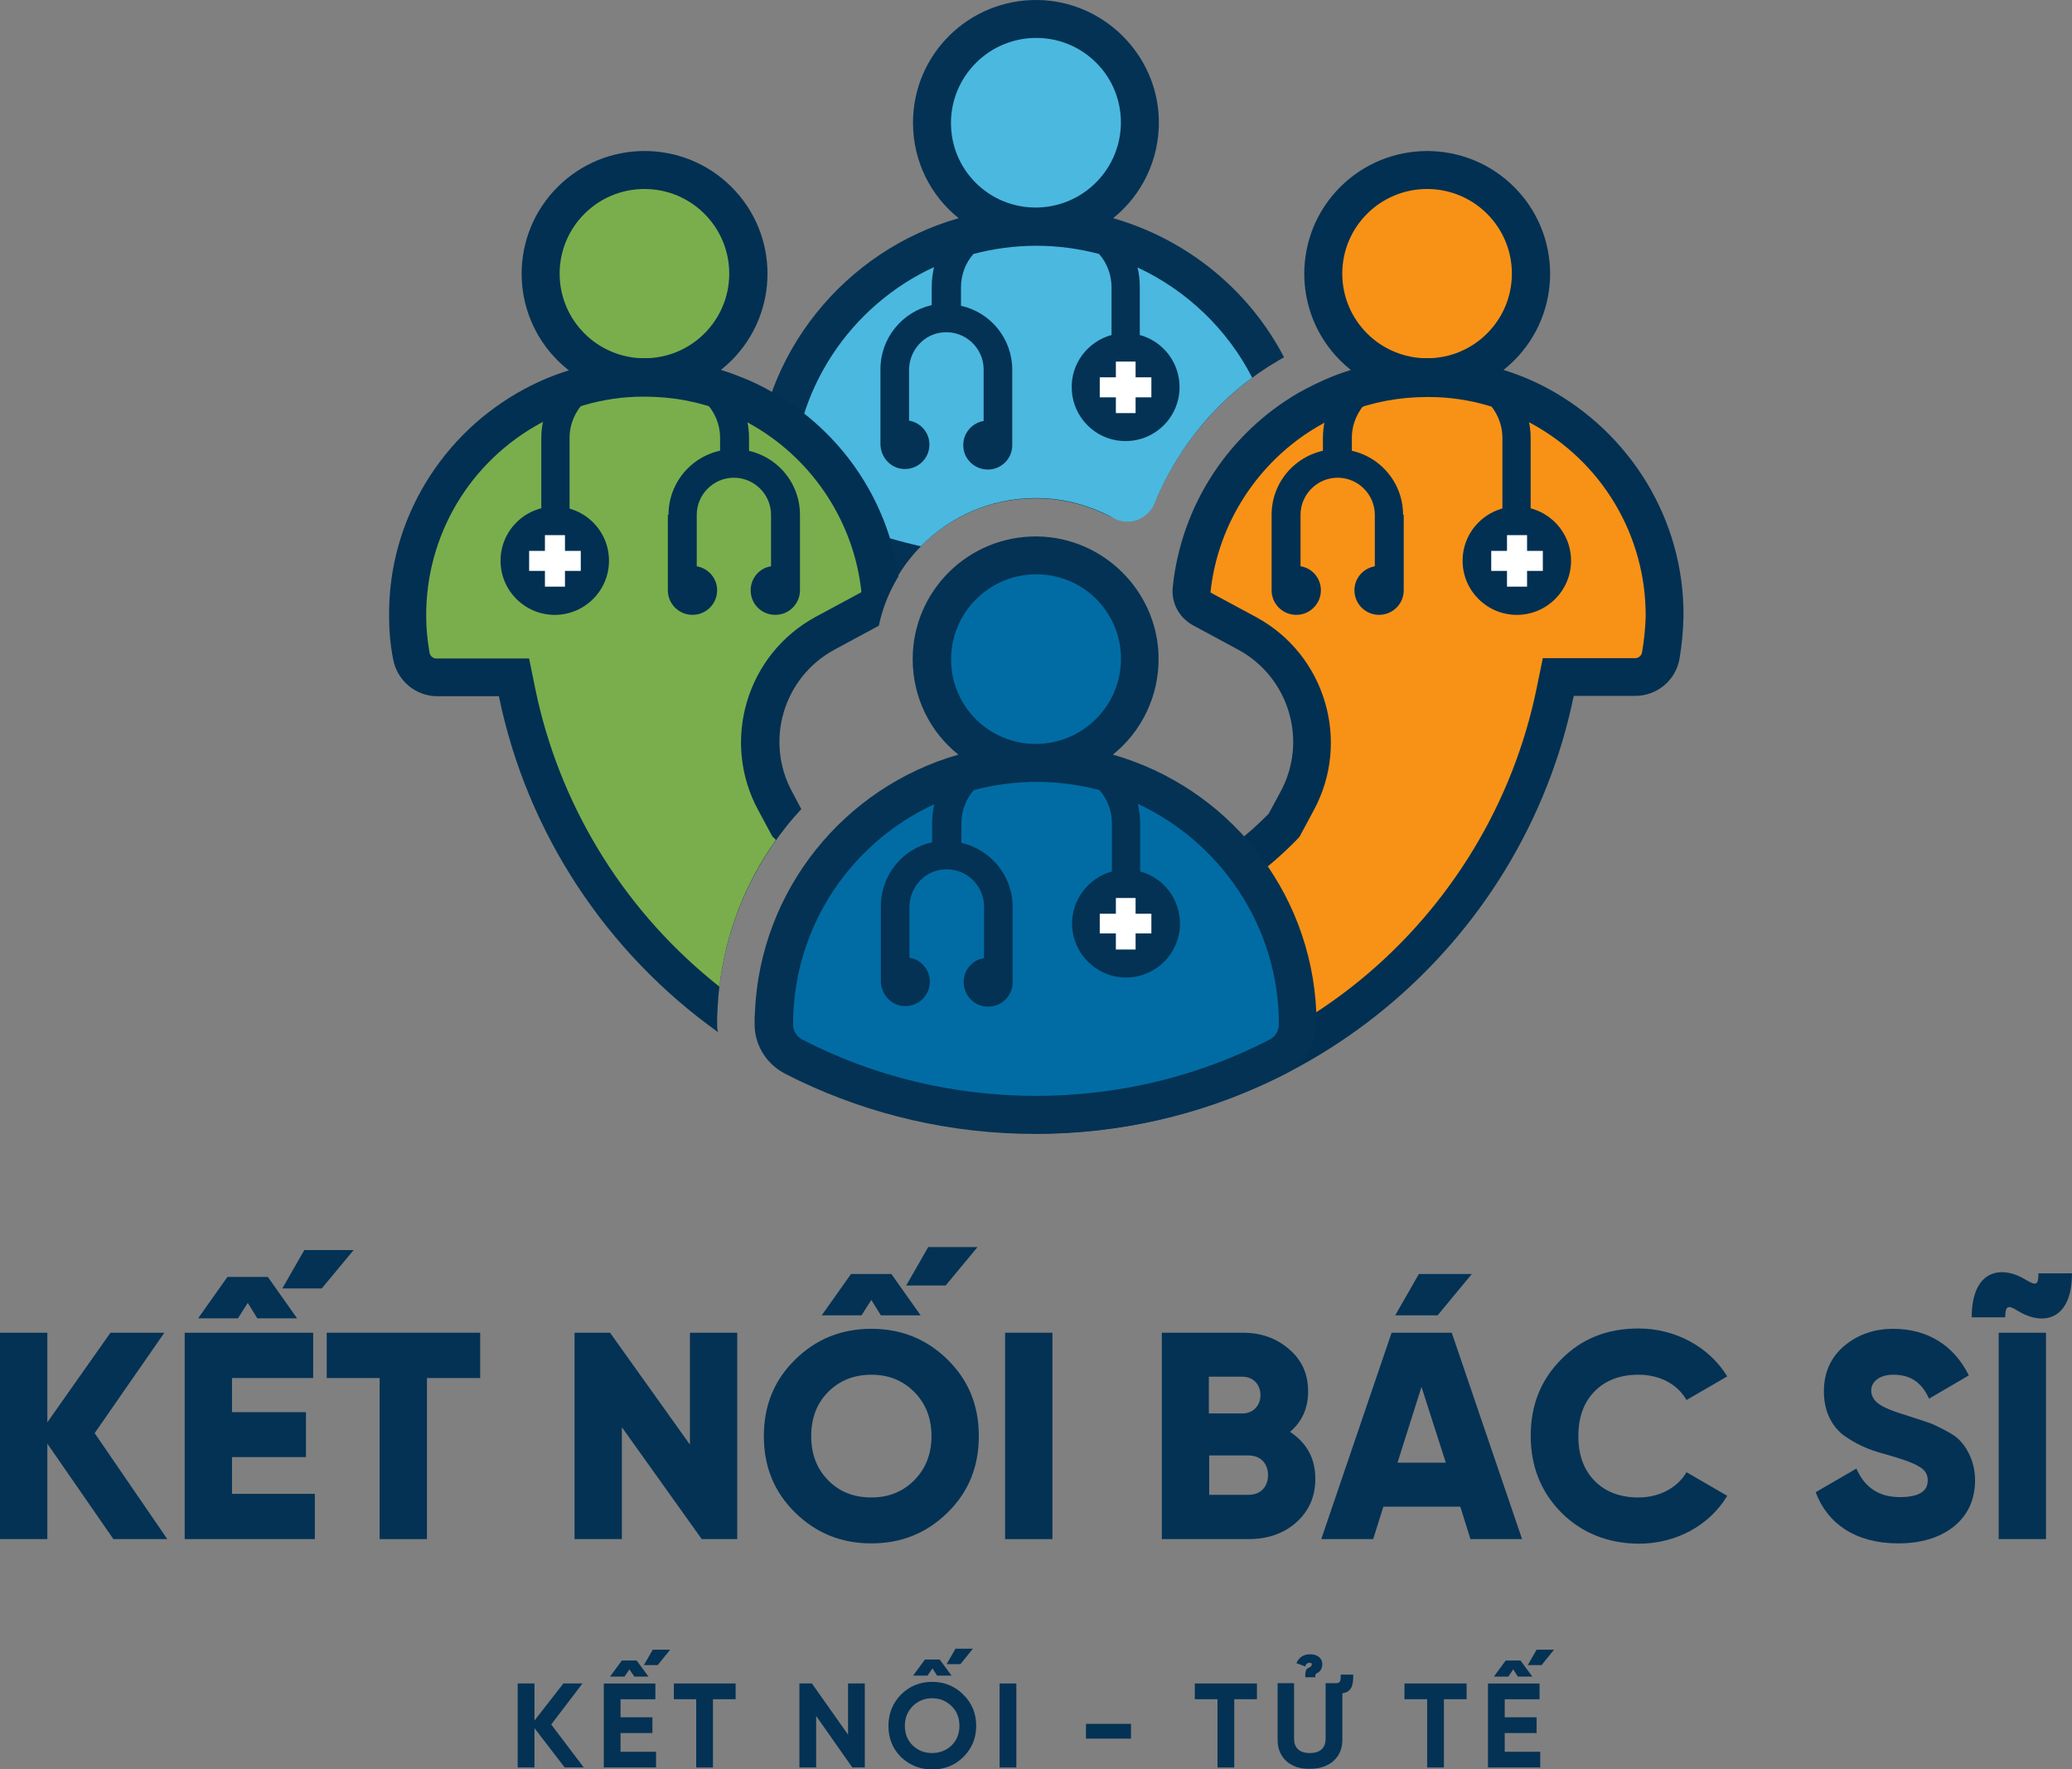 <svg width="82" height="70" viewBox="0 0 82 70" fill="none" xmlns="http://www.w3.org/2000/svg">
<rect x="0" y="0" width="82" height="70" fill="#808080" stroke="none"/>
<g clip-path="url(#clip0_534_1413)">
<path d="M59.921 14.265C61.821 12.369 61.821 9.294 59.921 7.398C58.022 5.502 54.941 5.502 53.041 7.398C51.142 9.294 51.142 12.369 53.041 14.265C54.941 16.161 58.022 16.161 59.921 14.265Z" fill="#023052"/>
<path d="M56.477 14.176C58.331 14.176 59.833 12.677 59.833 10.827C59.833 8.977 58.331 7.478 56.477 7.478C54.624 7.478 53.121 8.977 53.121 10.827C53.121 12.677 54.624 14.176 56.477 14.176Z" fill="#F89216"/>
<path d="M61.279 15.384C60.654 15.046 59.991 14.774 59.302 14.579C58.43 14.332 57.507 14.19 56.57 14.177C55.23 14.164 53.956 14.423 52.772 14.878C52.291 15.072 51.835 15.293 51.393 15.54C48.661 17.124 46.749 19.954 46.411 23.238C46.346 23.861 46.671 24.446 47.218 24.744L49 25.705C51.016 26.795 51.77 29.314 50.678 31.326L50.209 32.196C47.868 34.585 44.603 36.065 41 36.065V36.999V37.558V43.361V43.659V44.854C51.497 44.854 60.251 37.415 62.281 27.535H64.713C65.584 27.535 66.326 26.912 66.469 26.055C66.56 25.523 66.612 24.965 66.625 24.407C66.664 20.525 64.479 17.124 61.279 15.384Z" fill="#023052"/>
<path d="M64.985 25.809C64.959 25.951 64.842 26.042 64.712 26.042H61.057L60.809 27.25C59.886 31.741 57.428 35.818 53.864 38.752C50.638 41.4 46.657 42.997 42.508 43.309V37.493C45.838 37.155 48.908 35.675 51.288 33.26L51.431 33.105L51.99 32.066C53.473 29.327 52.446 25.899 49.714 24.419L47.932 23.459C47.906 23.446 47.906 23.433 47.906 23.433C48.192 20.72 49.779 18.266 52.147 16.877C52.524 16.656 52.914 16.462 53.317 16.306C54.332 15.903 55.385 15.709 56.491 15.709H56.556C57.349 15.709 58.13 15.825 58.884 16.046C59.47 16.215 60.029 16.448 60.562 16.734C63.411 18.266 65.154 21.213 65.128 24.419C65.115 24.874 65.063 25.341 64.985 25.809Z" fill="#F89216"/>
<path d="M60.029 24.329C61.214 24.329 62.175 23.369 62.175 22.186C62.175 21.003 61.214 20.044 60.029 20.044C58.844 20.044 57.883 21.003 57.883 22.186C57.883 23.369 58.844 24.329 60.029 24.329Z" fill="#023052"/>
<path d="M55.527 20.369C55.527 18.941 54.37 17.773 52.926 17.773C51.495 17.773 50.324 18.928 50.324 20.369V23.186C50.324 23.186 50.324 23.303 50.324 23.355C50.324 23.887 50.754 24.328 51.3 24.328C51.833 24.328 52.275 23.9 52.275 23.355C52.275 22.875 51.924 22.472 51.469 22.407V20.369C51.469 19.564 52.132 18.902 52.939 18.902C53.745 18.902 54.409 19.564 54.409 20.369V22.407C53.953 22.485 53.602 22.875 53.602 23.355C53.602 23.887 54.031 24.328 54.578 24.328C55.111 24.328 55.553 23.9 55.553 23.355C55.553 23.303 55.553 23.186 55.553 23.186V20.369H55.527Z" fill="#023052"/>
<path d="M53.5 18.578V17.331C53.5 16.215 54.411 15.306 55.529 15.306H57.428C58.547 15.306 59.458 16.215 59.458 17.331V20.045C59.458 20.188 59.445 20.33 59.406 20.473L60.42 21.044C60.524 20.733 60.576 20.395 60.576 20.045V17.331C60.576 15.592 59.158 14.177 57.415 14.177H55.516C53.773 14.177 52.355 15.592 52.355 17.331V18.565L53.5 18.578Z" fill="#023052"/>
<path d="M61.058 21.797H60.434V21.174H59.64V21.797H59.016V22.589H59.64V23.212H60.434V22.589H61.058V21.797Z" fill="white"/>
<path d="M52.093 40.05C51.885 35.195 48.555 31.145 44.042 29.859C45.173 28.951 45.889 27.535 45.85 25.952C45.785 23.368 43.651 21.265 41.063 21.226C38.344 21.187 36.12 23.368 36.12 26.081C36.12 27.613 36.822 28.977 37.928 29.859C33.427 31.145 30.084 35.195 29.876 40.05C29.863 40.206 29.863 40.362 29.863 40.531C29.863 41.349 30.332 42.102 31.06 42.478C31.242 42.569 31.437 42.673 31.632 42.764C34.468 44.114 37.629 44.867 40.972 44.867C44.315 44.867 47.489 44.114 50.311 42.764C50.506 42.673 50.688 42.582 50.884 42.478C51.612 42.102 52.08 41.349 52.08 40.531C52.106 40.362 52.106 40.206 52.093 40.05Z" fill="#043254"/>
<path d="M43.374 28.448C44.69 27.135 44.694 25.01 43.383 23.702C42.073 22.394 39.944 22.398 38.628 23.711C37.313 25.024 37.309 27.149 38.619 28.457C39.93 29.765 42.059 29.761 43.374 28.448Z" fill="#016CA4"/>
<path d="M44.053 8.633C45.185 7.724 45.9 6.309 45.861 4.726C45.796 2.142 43.663 0.039 41.075 2.53187e-05C38.356 -0.039 36.132 2.142 36.132 4.855C36.132 6.387 36.834 7.75 37.94 8.633C33.439 9.918 30.096 13.969 29.888 18.824C29.875 18.98 29.875 19.136 29.875 19.305C29.875 20.122 30.343 20.875 31.072 21.252C31.254 21.343 31.449 21.447 31.644 21.538C32.854 22.122 34.129 22.589 35.455 22.927C36.548 21.005 38.616 19.72 40.983 19.72C41.023 19.72 41.048 19.72 41.088 19.72C42.063 19.733 43.013 19.98 43.871 20.408C44.587 20.771 45.458 20.46 45.77 19.72C46.746 17.461 48.437 15.514 50.609 14.255C50.674 14.216 50.752 14.177 50.817 14.138C49.438 11.489 46.993 9.477 44.053 8.633Z" fill="#043254"/>
<path d="M43.371 7.224C44.687 5.91 44.69 3.785 43.379 2.478C42.067 1.17 39.938 1.175 38.623 2.489C37.308 3.803 37.305 5.928 38.616 7.235C39.927 8.542 42.056 8.537 43.371 7.224Z" fill="#4BB8DF"/>
<path d="M45.566 14.93H44.941V14.307H44.161V14.93H43.523V15.722H44.161V16.345H44.941V15.722H45.566V14.93Z" fill="white"/>
<path d="M28.949 14.263C30.849 12.367 30.849 9.293 28.949 7.397C27.049 5.501 23.969 5.501 22.069 7.397C20.169 9.293 20.169 12.367 22.069 14.263C23.969 16.159 27.049 16.159 28.949 14.263Z" fill="#023052"/>
<path d="M25.504 14.176C27.358 14.176 28.86 12.677 28.86 10.827C28.86 8.977 27.358 7.478 25.504 7.478C23.651 7.478 22.148 8.977 22.148 10.827C22.148 12.677 23.651 14.176 25.504 14.176Z" fill="#7AAE4C"/>
<path d="M31.761 19.915C33.244 20.681 34.818 21.252 36.444 21.615C37.602 20.434 39.215 19.707 40.984 19.707C41.023 19.707 41.049 19.707 41.088 19.707C42.141 19.72 43.156 20.006 44.066 20.499C44.665 20.836 45.419 20.564 45.693 19.915C46.499 17.954 47.826 16.215 49.556 14.943C48.58 13.034 46.967 11.489 45.016 10.581C45.081 10.827 45.107 11.087 45.107 11.359V13.255C46.018 13.502 46.681 14.332 46.681 15.319C46.681 16.552 45.64 17.526 44.405 17.448C43.325 17.383 42.467 16.5 42.415 15.423C42.362 14.384 43.052 13.514 43.989 13.255V11.372C43.989 10.866 43.806 10.399 43.494 10.048C42.701 9.84 41.868 9.724 41.01 9.724C40.151 9.724 39.319 9.84 38.525 10.048C38.213 10.399 38.031 10.866 38.031 11.372V12.099C39.202 12.359 40.06 13.398 40.06 14.631V17.448C40.06 17.448 40.06 17.565 40.06 17.617C40.06 18.162 39.605 18.604 39.046 18.578C38.538 18.552 38.122 18.136 38.122 17.63C38.109 17.137 38.473 16.734 38.928 16.656V14.618C38.928 13.761 38.187 13.073 37.316 13.151C36.548 13.216 35.976 13.878 35.976 14.644V16.643C36.431 16.721 36.782 17.11 36.782 17.591C36.782 18.162 36.288 18.616 35.703 18.552C35.208 18.5 34.844 18.058 34.844 17.565V17.422V14.605C34.844 13.372 35.716 12.333 36.873 12.073V11.346C36.873 11.074 36.912 10.814 36.964 10.568C33.673 12.086 31.371 15.423 31.371 19.279C31.384 19.564 31.54 19.798 31.761 19.915Z" fill="#4BB8DF"/>
<path d="M28.381 40.53C28.381 40.362 28.381 40.18 28.394 39.985C28.511 37.298 29.461 34.779 31.139 32.676C31.321 32.442 31.516 32.235 31.711 32.014L31.347 31.326C30.254 29.314 31.009 26.795 33.025 25.705L34.781 24.757C34.924 24.056 35.197 23.394 35.561 22.797C35.106 19.694 33.233 17.058 30.631 15.553C30.189 15.293 29.734 15.072 29.253 14.89C28.082 14.423 26.794 14.177 25.454 14.19C24.505 14.202 23.581 14.332 22.723 14.592C22.033 14.787 21.37 15.059 20.745 15.397C17.533 17.123 15.347 20.538 15.399 24.419C15.399 24.978 15.451 25.536 15.555 26.068C15.711 26.925 16.44 27.548 17.311 27.548H19.744C20.863 33.001 24.036 37.713 28.42 40.842C28.381 40.738 28.381 40.634 28.381 40.53Z" fill="#023052"/>
<path d="M30.708 33.234L30.564 33.092L30.005 32.053C28.522 29.314 29.55 25.886 32.282 24.406L34.063 23.446C34.09 23.433 34.09 23.42 34.09 23.42C33.803 20.706 32.217 18.253 29.849 16.864C29.472 16.643 29.082 16.448 28.678 16.293C27.664 15.89 26.61 15.695 25.505 15.695H25.439C24.646 15.695 23.866 15.812 23.111 16.033C22.526 16.202 21.966 16.435 21.433 16.721C18.584 18.253 16.841 21.2 16.867 24.406C16.867 24.874 16.919 25.354 16.998 25.821C17.024 25.964 17.141 26.055 17.271 26.055H20.939L21.186 27.262C22.11 31.754 24.568 35.831 28.132 38.765C28.236 38.856 28.353 38.946 28.47 39.037C28.717 36.921 29.485 34.948 30.708 33.234Z" fill="#7AAE4C"/>
<path d="M21.955 24.329C23.14 24.329 24.101 23.369 24.101 22.186C24.101 21.003 23.14 20.044 21.955 20.044C20.77 20.044 19.809 21.003 19.809 22.186C19.809 23.369 20.77 24.329 21.955 24.329Z" fill="#023052"/>
<path d="M26.456 20.369C26.456 18.941 27.613 17.773 29.057 17.773C30.488 17.773 31.659 18.928 31.659 20.369V23.186C31.659 23.186 31.659 23.303 31.659 23.355C31.659 23.887 31.23 24.328 30.683 24.328C30.137 24.328 29.708 23.9 29.708 23.355C29.708 22.875 30.059 22.472 30.514 22.407V20.369C30.514 19.564 29.851 18.902 29.044 18.902C28.238 18.902 27.574 19.564 27.574 20.369V22.407C28.03 22.485 28.381 22.875 28.381 23.355C28.381 23.887 27.952 24.328 27.405 24.328C26.872 24.328 26.43 23.9 26.43 23.355C26.43 23.303 26.43 23.186 26.43 23.186V20.369H26.456Z" fill="#023052"/>
<path d="M28.498 18.578V17.331C28.498 16.215 27.587 15.306 26.469 15.306H24.57C23.451 15.306 22.541 16.215 22.541 17.331V20.045C22.541 20.188 22.553 20.33 22.593 20.473L21.578 21.044C21.474 20.733 21.422 20.395 21.422 20.045V17.331C21.422 15.592 22.84 14.177 24.583 14.177H26.482C28.225 14.177 29.643 15.592 29.643 17.331V18.565L28.498 18.578Z" fill="#023052"/>
<path d="M22.984 21.797H22.359V21.174H21.566V21.797H20.941V22.589H21.566V23.212H22.359V22.589H22.984V21.797Z" fill="white"/>
<path d="M50.612 40.53C50.612 40.79 50.469 41.024 50.235 41.141C47.412 42.594 44.264 43.361 40.999 43.361C37.734 43.361 34.587 42.594 31.764 41.141C31.53 41.024 31.387 40.79 31.387 40.53C31.387 36.675 33.676 33.338 36.98 31.819C36.915 32.066 36.889 32.326 36.889 32.598V33.325C35.718 33.585 34.86 34.623 34.86 35.857V38.674V38.817C34.86 39.31 35.224 39.751 35.718 39.803C36.304 39.868 36.798 39.414 36.798 38.843C36.798 38.362 36.447 37.96 35.991 37.895V35.896C35.991 35.13 36.564 34.468 37.331 34.403C38.203 34.325 38.944 35.013 38.944 35.87V37.908C38.476 37.986 38.125 38.388 38.138 38.882C38.151 39.388 38.554 39.816 39.061 39.829C39.62 39.855 40.076 39.414 40.076 38.869C40.076 38.817 40.076 38.7 40.076 38.7V35.883C40.076 34.649 39.204 33.611 38.047 33.351V32.585C38.047 32.079 38.229 31.612 38.541 31.261C39.334 31.053 40.167 30.936 41.025 30.936C41.884 30.936 42.716 31.053 43.51 31.261C43.822 31.612 44.004 32.079 44.004 32.585V34.481C43.068 34.74 42.378 35.623 42.43 36.649C42.482 37.726 43.354 38.609 44.42 38.674C45.669 38.752 46.697 37.765 46.697 36.545C46.697 35.558 46.033 34.727 45.123 34.481V32.585C45.123 32.313 45.084 32.053 45.032 31.806C48.31 33.338 50.612 36.662 50.612 40.53Z" fill="#016CA4"/>
<path d="M45.566 36.155H44.941V35.532H44.161V36.155H43.523V36.934H44.161V37.57H44.941V36.934H45.566V36.155Z" fill="white"/>
<path d="M23.103 69.935H22.348L21.152 68.377V69.935H20.488V66.611H21.152V68.078L22.296 66.611H23.051L21.815 68.234L23.103 69.935Z" fill="#043254"/>
<path d="M24.558 69.312H25.963V69.935H23.895V66.612H25.937V67.235H24.558V67.949H25.82V68.572H24.558V69.312ZM24.909 66.053L24.714 66.339H24.142L24.61 65.703H25.195L25.664 66.339H25.104L24.909 66.053ZM25.833 65.274H26.522L26.028 65.885H25.482L25.833 65.274Z" fill="#043254"/>
<path d="M29.113 66.611V67.234H28.216V69.935H27.552V67.234H26.668V66.611H29.113Z" fill="#043254"/>
<path d="M33.562 66.611H34.225V69.935H33.731L32.3 67.897V69.935H31.637V66.611H32.131L33.562 68.637V66.611Z" fill="#043254"/>
<path d="M36.89 66.547C37.371 66.547 37.788 66.715 38.126 67.053C38.464 67.39 38.633 67.793 38.633 68.286C38.633 68.779 38.464 69.182 38.126 69.519C37.788 69.857 37.371 70.013 36.89 70.013C36.409 70.013 35.993 69.844 35.654 69.519C35.316 69.182 35.16 68.766 35.16 68.286C35.16 67.806 35.329 67.39 35.654 67.053C35.993 66.715 36.409 66.547 36.89 66.547ZM36.89 69.364C37.189 69.364 37.45 69.26 37.658 69.065C37.866 68.857 37.97 68.598 37.97 68.286C37.97 67.975 37.866 67.702 37.658 67.507C37.45 67.299 37.189 67.196 36.89 67.196C36.591 67.196 36.331 67.299 36.123 67.507C35.915 67.715 35.81 67.975 35.81 68.286C35.81 68.598 35.915 68.87 36.123 69.065C36.331 69.26 36.578 69.364 36.89 69.364ZM36.903 66.014L36.708 66.3H36.136L36.604 65.664H37.189L37.658 66.3H37.085L36.903 66.014ZM37.814 65.235H38.503L38.009 65.846H37.462L37.814 65.235Z" fill="#043254"/>
<path d="M39.559 66.611H40.222V69.935H39.559V66.611Z" fill="#043254"/>
<path d="M42.977 68.793V68.209H44.759V68.793H42.977Z" fill="#043254"/>
<path d="M49.744 66.611V67.234H48.846V69.935H48.183V67.234H47.285V66.611H49.744Z" fill="#043254"/>
<path d="M50.914 69.688C50.68 69.481 50.562 69.195 50.562 68.844V66.599H51.213V68.793C51.213 69.143 51.408 69.364 51.837 69.364C52.267 69.364 52.462 69.143 52.462 68.793V66.599H52.878C53.034 66.599 53.06 66.508 53.06 66.339V66.261H53.554V66.339C53.554 66.741 53.45 66.949 53.125 67.001V68.831C53.125 69.182 53.008 69.468 52.774 69.675C52.54 69.883 52.227 69.987 51.85 69.987C51.46 70 51.148 69.896 50.914 69.688ZM51.655 66.352C51.655 66.079 51.694 66.027 51.824 65.975C51.824 65.975 51.876 65.936 51.863 65.949C51.889 65.936 51.915 65.897 51.915 65.846C51.915 65.82 51.902 65.794 51.837 65.794C51.759 65.794 51.694 65.807 51.655 65.936L51.304 65.807C51.408 65.573 51.59 65.456 51.85 65.456C52.123 65.456 52.331 65.599 52.331 65.846C52.331 66.027 52.24 66.144 52.136 66.196C52.071 66.222 52.045 66.248 52.058 66.365H51.655V66.352Z" fill="#043254"/>
<path d="M58.041 66.611V67.234H57.143V69.935H56.48V67.234H55.582V66.611H58.041Z" fill="#043254"/>
<path d="M59.55 69.312H60.955V69.935H58.887V66.612H60.929V67.235H59.55V67.949H60.812V68.572H59.55V69.312ZM59.888 66.053L59.693 66.339H59.121L59.589 65.703H60.175L60.643 66.339H60.07L59.888 66.053ZM60.812 65.274H61.501L61.007 65.885H60.461L60.812 65.274Z" fill="#043254"/>
<path d="M6.621 60.899H4.488L1.873 57.121V60.899H0V52.733H1.873V56.278L4.371 52.733H6.504L3.746 56.706L6.621 60.899Z" fill="#043254"/>
<path d="M9.182 59.108H12.46V60.899H7.309V52.733H12.395V54.525H9.182V55.875H12.108V57.654H9.182V59.108ZM9.806 51.552L9.416 52.162H7.842L9 50.526H10.6L11.757 52.162H10.183L9.806 51.552ZM12.043 49.462H13.995L12.733 50.981H11.172L12.043 49.462Z" fill="#043254"/>
<path d="M19.004 52.733V54.525H16.897V60.899H15.024V54.525H12.93V52.733H19.004Z" fill="#043254"/>
<path d="M27.304 52.733H29.177V60.899H27.772L24.611 56.472V60.899H22.738V52.733H24.143L27.304 57.16V52.733Z" fill="#043254"/>
<path d="M34.484 52.578C35.668 52.578 36.669 52.98 37.502 53.798C38.334 54.616 38.737 55.616 38.737 56.823C38.737 58.03 38.334 59.03 37.502 59.848C36.669 60.666 35.668 61.068 34.484 61.068C33.3 61.068 32.299 60.666 31.466 59.848C30.634 59.03 30.23 58.03 30.23 56.823C30.23 55.616 30.634 54.616 31.466 53.798C32.299 52.98 33.3 52.578 34.484 52.578ZM34.484 59.251C35.16 59.251 35.72 59.03 36.175 58.576C36.63 58.121 36.864 57.537 36.864 56.823C36.864 56.109 36.63 55.525 36.175 55.07C35.72 54.616 35.16 54.395 34.484 54.395C33.808 54.395 33.235 54.616 32.78 55.07C32.325 55.525 32.104 56.109 32.104 56.823C32.104 57.537 32.325 58.121 32.78 58.576C33.222 59.03 33.795 59.251 34.484 59.251ZM34.484 51.435L34.094 52.045H32.52L33.678 50.41H35.277L36.435 52.045H34.861L34.484 51.435ZM36.734 49.345H38.685L37.424 50.864H35.863L36.734 49.345Z" fill="#043254"/>
<path d="M39.777 52.733H41.65V60.899H39.777V52.733Z" fill="#043254"/>
<path d="M52.055 58.511C52.055 59.224 51.795 59.796 51.301 60.237C50.806 60.678 50.169 60.899 49.414 60.899H45.98V52.733H49.18C49.922 52.733 50.52 52.954 51.014 53.383C51.522 53.811 51.769 54.369 51.769 55.057C51.769 55.706 51.535 56.252 51.053 56.654C51.717 57.095 52.055 57.706 52.055 58.511ZM47.841 54.486V55.927H49.167C49.584 55.927 49.883 55.628 49.883 55.2C49.883 54.785 49.597 54.473 49.167 54.473H47.841V54.486ZM49.414 59.147C49.883 59.147 50.182 58.835 50.182 58.368C50.182 57.9 49.883 57.589 49.414 57.589H47.854V59.147H49.414Z" fill="#043254"/>
<path d="M58.194 60.899L57.791 59.614H54.748L54.344 60.899H52.289L55.073 52.733H57.453L60.237 60.899H58.194ZM58.246 50.41L56.894 52.045H55.216L56.152 50.41H58.246ZM55.307 57.874H57.219L56.256 54.876L55.307 57.874Z" fill="#043254"/>
<path d="M61.788 59.848C60.981 59.03 60.578 58.017 60.578 56.81C60.578 55.603 60.981 54.59 61.788 53.785C62.594 52.967 63.609 52.565 64.845 52.565C66.302 52.565 67.641 53.292 68.357 54.46L66.744 55.395C66.379 54.759 65.677 54.395 64.845 54.395C64.116 54.395 63.531 54.616 63.102 55.057C62.672 55.499 62.464 56.083 62.464 56.823C62.464 57.563 62.672 58.147 63.102 58.589C63.531 59.03 64.116 59.251 64.845 59.251C65.677 59.251 66.392 58.861 66.744 58.251L68.357 59.186C67.654 60.354 66.341 61.081 64.845 61.081C63.622 61.068 62.594 60.653 61.788 59.848Z" fill="#043254"/>
<path d="M71.856 59.043L73.468 58.108C73.794 58.861 74.366 59.237 75.185 59.237C75.927 59.237 76.291 59.017 76.291 58.575C76.291 58.329 76.174 58.147 75.927 58.017C75.693 57.874 75.251 57.719 74.6 57.537C73.911 57.355 73.442 57.134 72.935 56.771C72.454 56.381 72.181 55.797 72.181 55.057C72.181 54.304 72.454 53.707 72.987 53.253C73.533 52.798 74.184 52.578 74.925 52.578C76.265 52.578 77.319 53.214 77.917 54.421L76.343 55.343C76.057 54.72 75.641 54.395 74.925 54.395C74.366 54.395 74.054 54.681 74.054 55.018C74.054 55.213 74.145 55.395 74.34 55.538C74.535 55.693 74.938 55.849 75.537 56.031L76.291 56.278C76.46 56.33 76.694 56.446 76.968 56.589C77.254 56.732 77.462 56.875 77.605 57.044C77.891 57.355 78.164 57.9 78.164 58.562C78.164 59.341 77.878 59.952 77.319 60.406C76.759 60.847 76.018 61.068 75.12 61.068C73.455 61.068 72.324 60.302 71.856 59.043Z" fill="#043254"/>
<path d="M79.358 52.123H78.031C78.031 50.254 79.189 50.02 80.204 50.656C80.594 50.89 80.672 50.825 80.672 50.384H81.999C81.999 52.253 80.841 52.487 79.826 51.851C79.462 51.617 79.358 51.682 79.358 52.123ZM79.098 52.733H80.971V60.899H79.098V52.733Z" fill="#043254"/>
</g>
<defs>
<clipPath id="clip0_534_1413">
<rect width="82" height="70" fill="white"/>
</clipPath>
</defs>
</svg>
